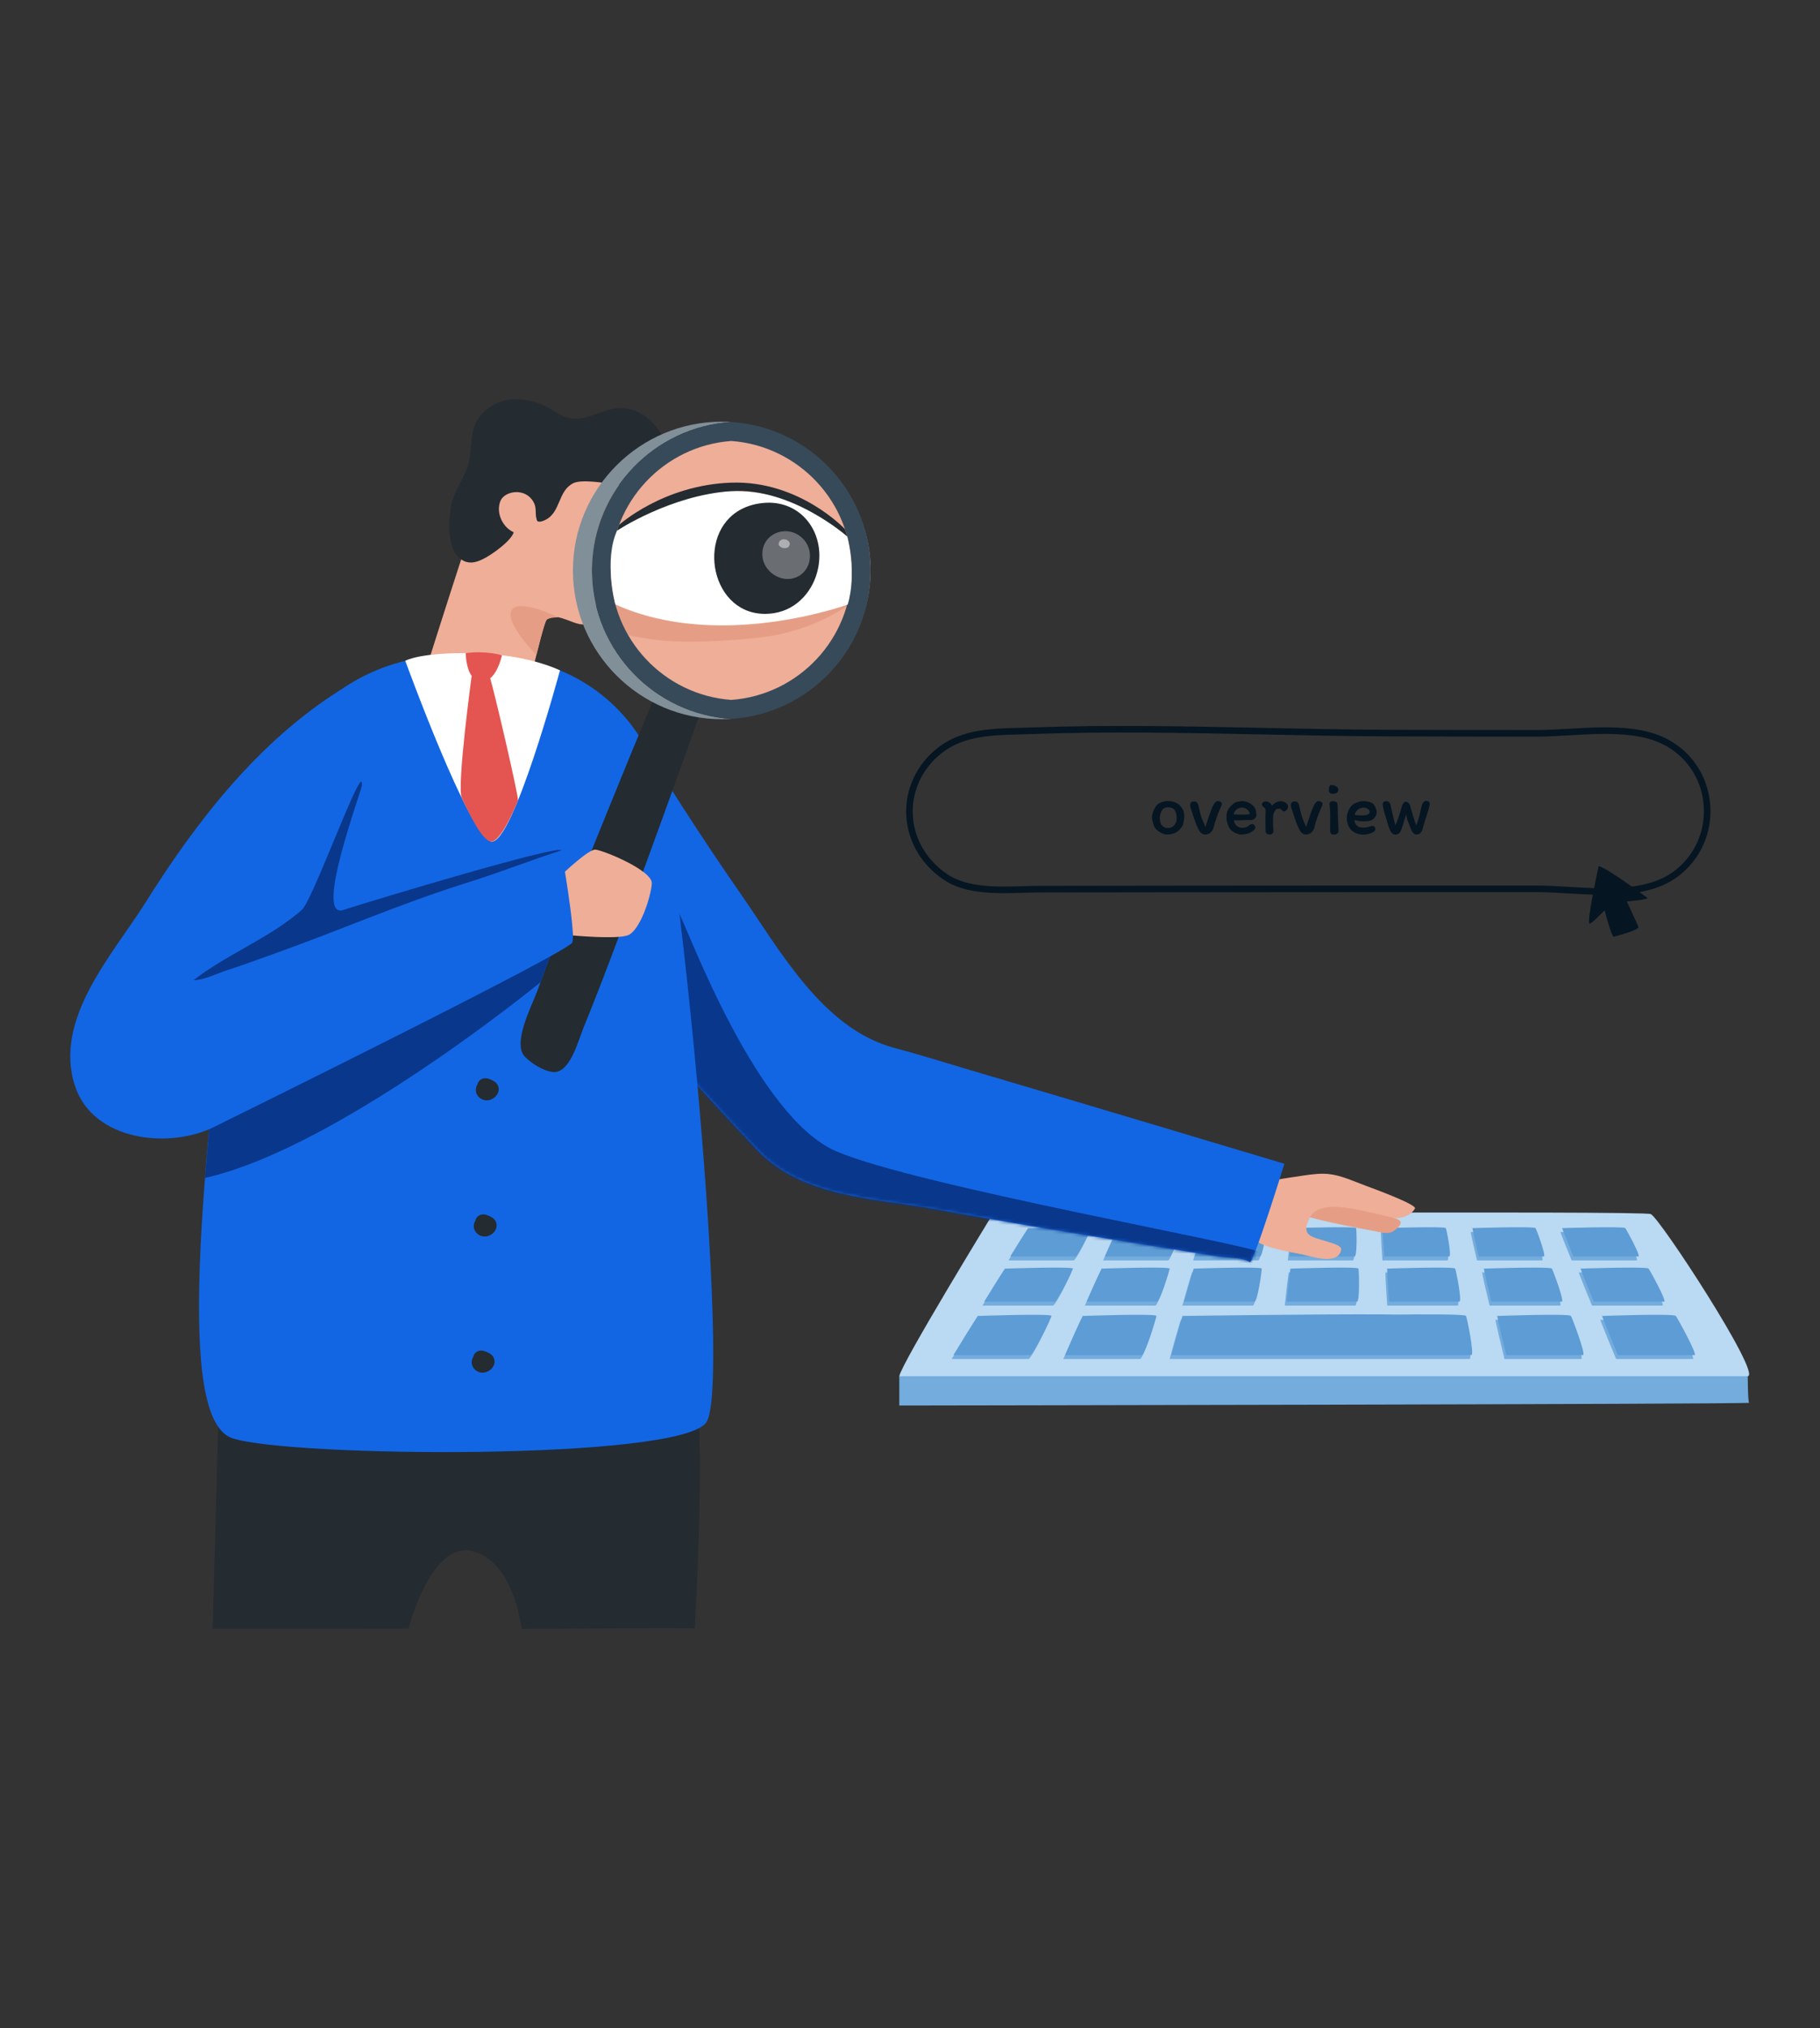 <svg width="570" height="635" viewBox="0 0 570 635" fill="none" xmlns="http://www.w3.org/2000/svg">
<rect x="0" y="0" width="570" height="635" fill="#333333" stroke="none"/>
<path d="M310.922 380.129C310.922 380.129 514.233 379.026 516.994 380.129C519.754 381.233 551.798 430.351 547.378 430.905C542.958 431.455 281.095 434.766 281.649 430.905C282.2 427.043 310.922 380.129 310.922 380.129Z" fill="#BAD9F2"/>
<path d="M281.648 430.905V440.078C281.648 440.078 548.208 439.686 547.796 439.218C547.384 438.75 547.377 430.908 547.377 430.908H281.648V430.905Z" fill="#73ACDD"/>
<path d="M321.556 385.761C321.556 385.761 341.346 385.151 341.204 385.761C341.062 386.374 337.054 394.631 336.207 394.631H315.85C315.85 394.631 322.166 384.327 321.556 385.761Z" fill="#73ACDD"/>
<path d="M349.654 385.761C349.654 385.761 369.338 385.151 369.302 385.761C369.266 386.374 366.683 394.631 365.836 394.631H345.479C345.479 394.631 350.017 384.327 349.654 385.761Z" fill="#73ACDD"/>
<path d="M376.412 385.761C376.412 385.761 395.997 385.151 396.06 385.761C396.122 386.374 394.902 394.631 394.054 394.631H373.697C373.697 394.631 376.544 384.327 376.412 385.761Z" fill="#73ACDD"/>
<path d="M404.51 385.761C404.51 385.761 423.99 385.151 424.158 385.761C424.33 386.374 424.531 394.631 423.683 394.631H403.326C403.326 394.631 404.392 384.327 404.51 385.761Z" fill="#73ACDD"/>
<path d="M432.61 385.761C432.61 385.761 451.985 385.151 452.258 385.761C452.536 386.374 454.162 394.631 453.314 394.631H432.957C432.957 394.631 432.244 384.327 432.61 385.761Z" fill="#73ACDD"/>
<path d="M460.708 385.761C460.708 385.761 479.98 385.151 480.356 385.761C480.738 386.374 483.792 394.631 482.945 394.631H462.588C462.588 394.631 460.097 384.327 460.708 385.761Z" fill="#73ACDD"/>
<path d="M488.807 385.761C488.807 385.761 507.974 385.151 508.455 385.761C508.943 386.374 513.423 394.631 512.575 394.631H492.218C492.218 394.631 487.95 384.327 488.807 385.761Z" fill="#73ACDD"/>
<path d="M314.294 398.443C314.294 398.443 335.651 397.734 335.476 398.443C335.298 399.154 330.647 408.796 329.727 408.796H307.688C307.688 408.796 315.02 396.782 314.294 398.443Z" fill="#73ACDD"/>
<path d="M344.582 398.443C344.582 398.443 365.817 397.734 365.764 398.443C365.711 399.154 362.723 408.796 361.803 408.796H339.764C339.764 408.796 345.021 396.782 344.582 398.443Z" fill="#73ACDD"/>
<path d="M373.425 398.443C373.425 398.443 394.545 397.734 394.607 398.443C394.67 399.154 393.268 408.796 392.348 408.796H370.309C370.309 408.796 373.594 396.782 373.425 398.443Z" fill="#73ACDD"/>
<path d="M403.714 398.443C403.714 398.443 424.711 397.734 424.896 398.443C425.084 399.154 425.344 408.796 424.424 408.796H402.385C402.385 408.796 403.595 396.782 403.714 398.443Z" fill="#73ACDD"/>
<path d="M434.003 398.443C434.003 398.443 454.878 397.734 455.185 398.443C455.495 399.154 457.418 408.796 456.501 408.796H434.461C434.461 408.796 433.597 396.782 434.003 398.443Z" fill="#73ACDD"/>
<path d="M464.287 398.443C464.287 398.443 485.04 397.734 485.469 398.443C485.901 399.154 489.49 408.796 488.573 408.796H466.533C466.533 408.796 463.595 396.782 464.287 398.443Z" fill="#73ACDD"/>
<path d="M494.576 398.443C494.576 398.443 515.207 397.734 515.758 398.443C516.315 399.154 521.566 408.796 520.649 408.796H498.61C498.61 408.796 493.597 396.782 494.576 398.443Z" fill="#73ACDD"/>
<path d="M305.808 413.267C305.808 413.267 328.999 412.436 328.778 413.267C328.557 414.107 323.085 425.504 322.082 425.504H298.061C298.061 425.504 306.682 411.316 305.805 413.267H305.808Z" fill="#73ACDD"/>
<path d="M338.655 413.267C338.655 413.267 361.7 412.436 361.624 413.267C361.549 414.107 358.042 425.504 357.043 425.504H333.021C333.021 425.504 339.193 411.316 338.655 413.267Z" fill="#73ACDD"/>
<path d="M458.603 413.267C458.346 412.651 444.203 412.743 436.847 412.835C435.637 412.809 434.173 412.789 432.497 412.776C432.471 412.703 432.461 412.7 432.477 412.776C413.901 412.634 369.938 413.267 369.938 413.267C370.156 411.313 366.316 425.504 366.316 425.504H460.256C461.255 425.504 458.953 414.107 458.6 413.267H458.603Z" fill="#73ACDD"/>
<path d="M468.479 413.267C468.479 413.267 490.957 412.436 491.448 413.267C491.943 414.107 496.218 425.504 495.215 425.504H471.193C471.193 425.504 467.684 411.316 468.476 413.267H468.479Z" fill="#73ACDD"/>
<path d="M501.324 413.267C501.324 413.267 523.661 412.436 524.294 413.267C524.934 414.107 531.174 425.504 530.175 425.504H506.153C506.153 425.504 500.193 411.316 501.324 413.267Z" fill="#73ACDD"/>
<path d="M322.106 384.532C322.106 384.532 341.896 383.922 341.755 384.532C341.613 385.145 337.605 393.402 336.758 393.402H316.4C316.4 393.402 322.717 383.098 322.106 384.532Z" fill="#5D9CD4"/>
<path d="M350.205 384.532C350.205 384.532 369.889 383.922 369.853 384.532C369.817 385.145 367.234 393.402 366.386 393.402H346.029C346.029 393.402 350.568 383.098 350.205 384.532Z" fill="#5D9CD4"/>
<path d="M376.963 384.532C376.963 384.532 396.548 383.922 396.611 384.532C396.673 385.145 395.453 393.402 394.605 393.402H374.248C374.248 393.402 377.095 383.098 376.963 384.532Z" fill="#5D9CD4"/>
<path d="M405.061 384.532C405.061 384.532 424.541 383.922 424.709 384.532C424.881 385.145 425.082 393.402 424.234 393.402H403.877C403.877 393.402 404.942 383.098 405.061 384.532Z" fill="#5D9CD4"/>
<path d="M433.161 384.532C433.161 384.532 452.536 383.922 452.809 384.532C453.086 385.145 454.712 393.402 453.865 393.402H433.508C433.508 393.402 432.795 383.098 433.161 384.532Z" fill="#5D9CD4"/>
<path d="M461.258 384.532C461.258 384.532 480.53 383.922 480.906 384.532C481.289 385.145 484.343 393.402 483.496 393.402H463.138C463.138 393.402 460.648 383.098 461.258 384.532Z" fill="#5D9CD4"/>
<path d="M489.354 384.532C489.354 384.532 508.521 383.922 509.002 384.532C509.49 385.145 513.969 393.402 513.122 393.402H492.765C492.765 393.402 488.497 383.098 489.354 384.532Z" fill="#5D9CD4"/>
<path d="M314.845 397.211C314.845 397.211 336.201 396.502 336.027 397.211C335.848 397.922 331.198 407.563 330.278 407.563H308.238C308.238 407.563 315.57 395.55 314.845 397.211Z" fill="#5D9CD4"/>
<path d="M345.133 397.211C345.133 397.211 366.368 396.502 366.315 397.211C366.262 397.922 363.274 407.563 362.354 407.563H340.314C340.314 407.563 345.572 395.55 345.133 397.211Z" fill="#5D9CD4"/>
<path d="M373.976 397.211C373.976 397.211 395.095 396.502 395.158 397.211C395.221 397.922 393.819 407.563 392.899 407.563H370.859C370.859 407.563 374.144 395.55 373.976 397.211Z" fill="#5D9CD4"/>
<path d="M404.265 397.211C404.265 397.211 425.262 396.502 425.447 397.211C425.635 397.922 425.895 407.563 424.975 407.563H402.936C402.936 407.563 404.146 395.55 404.265 397.211Z" fill="#5D9CD4"/>
<path d="M434.552 397.211C434.552 397.211 455.427 396.502 455.733 397.211C456.044 397.922 457.966 407.563 457.049 407.563H435.01C435.01 407.563 434.146 395.55 434.552 397.211Z" fill="#5D9CD4"/>
<path d="M464.838 397.211C464.838 397.211 485.591 396.502 486.02 397.211C486.452 397.922 490.041 407.563 489.124 407.563H467.084C467.084 407.563 464.145 395.55 464.838 397.211Z" fill="#5D9CD4"/>
<path d="M495.127 397.211C495.127 397.211 515.758 396.502 516.309 397.211C516.866 397.922 522.117 407.563 521.2 407.563H499.161C499.161 407.563 494.147 395.55 495.127 397.211Z" fill="#5D9CD4"/>
<path d="M306.359 412.038C306.359 412.038 329.549 411.208 329.329 412.038C329.108 412.878 323.636 424.275 322.633 424.275H298.611C298.611 424.275 307.233 410.087 306.356 412.038H306.359Z" fill="#5D9CD4"/>
<path d="M339.206 412.038C339.206 412.038 362.251 411.208 362.175 412.038C362.099 412.878 358.593 424.275 357.594 424.275H333.572C333.572 424.275 339.743 410.087 339.206 412.038Z" fill="#5D9CD4"/>
<path d="M459.154 412.038C458.897 411.422 444.754 411.514 437.398 411.606C436.188 411.58 434.723 411.56 433.048 411.547C433.021 411.475 433.012 411.471 433.028 411.547C414.452 411.405 370.489 412.038 370.489 412.038C370.706 410.084 366.867 424.275 366.867 424.275H460.806C461.806 424.275 459.504 412.878 459.151 412.038H459.154Z" fill="#5D9CD4"/>
<path d="M469.03 412.038C469.03 412.038 491.508 411.208 491.999 412.038C492.494 412.878 496.769 424.275 495.766 424.275H471.744C471.744 424.275 468.235 410.087 469.026 412.038H469.03Z" fill="#5D9CD4"/>
<path d="M501.875 412.038C501.875 412.038 524.211 411.208 524.845 412.038C525.485 412.878 531.725 424.275 530.726 424.275H506.704C506.704 424.275 500.744 410.087 501.875 412.038Z" fill="#5D9CD4"/>
<path d="M414.001 373.731C414.915 373.665 416.257 374.38 417.105 374.65C419.371 375.368 421.634 376.113 423.89 376.864C428.428 378.377 433.013 379.846 437.446 381.652C438.696 382.159 439.105 382.772 438.181 383.883C437.502 384.7 436.598 385.556 435.559 385.883C433.913 386.397 431.908 385.708 430.249 385.415C428.798 385.158 427.346 384.888 425.898 384.611C422.659 383.991 419.424 383.336 416.205 382.614C414.621 382.258 413.035 381.892 411.472 381.454C410.865 381.283 409.746 381.135 409.291 380.64C406.686 377.83 414.005 373.734 414.005 373.734L414.001 373.731Z" fill="#E59E85"/>
<path d="M398.953 369.51C402.047 368.996 405.148 368.512 408.251 368.064C410.847 367.691 413.492 367.326 416.118 367.596C420.079 368.001 424.215 369.971 427.932 371.342C429.324 371.853 443.774 377.121 443.147 378.374C442.392 379.879 440.13 381.402 437.24 381.402C435.736 381.402 425.069 378.163 418.578 377.879C412.582 377.616 410.682 380.271 410.323 381.013C409.574 382.555 408.238 384.927 409.97 386.581C411.701 388.235 420.399 389.24 420.056 391.211C419.119 396.578 410.29 393.188 407.113 392.611C405.715 392.357 391.994 390.048 392.924 387.306C392.924 387.3 398.957 369.51 398.957 369.51H398.953Z" fill="#EFAE97"/>
<path d="M196.854 225.886C208.2 244.117 219.701 262.266 231.981 279.89C244.346 297.634 257.707 322.181 280.149 328.119C288.124 330.228 296.017 332.745 303.93 335.078C324.228 341.068 344.506 347.114 364.784 353.17C377.278 356.903 389.768 360.64 402.256 364.386C402.256 364.386 392.46 396.077 391.378 395.181C389.541 393.682 383.897 393.817 381.678 393.454C373.725 392.156 365.763 390.901 357.808 389.619C336.062 386.12 314.32 382.561 292.656 378.561C273.711 375.065 251.2 375.032 236.869 359.773C229.837 352.284 222.841 344.768 215.947 337.147C213.846 334.821 204.476 327.338 204.232 324.089L196.854 225.886Z" fill="#1266E3"/>
<mask id="mask0_9_1017" style="mask-type:luminance" maskUnits="userSpaceOnUse" x="196" y="225" width="207" height="171">
<path d="M196.855 225.886C208.202 244.117 219.703 262.266 231.982 279.89C244.348 297.634 257.709 322.181 280.151 328.119C288.126 330.228 296.019 332.745 303.932 335.078C324.23 341.068 344.508 347.114 364.786 353.17C377.28 356.903 389.77 360.64 402.258 364.386C402.258 364.386 392.462 396.077 391.38 395.181C389.543 393.682 383.899 393.817 381.68 393.454C373.727 392.156 365.765 390.901 357.81 389.619C336.064 386.12 314.322 382.561 292.658 378.561C273.713 375.065 251.202 375.032 236.871 359.773C229.839 352.284 222.843 344.768 215.949 337.147C213.848 334.821 204.478 327.338 204.234 324.089L196.855 225.886Z" fill="white"/>
</mask>
<g mask="url(#mask0_9_1017)">
<path d="M218.55 341.071C218.55 341.071 209.81 280.635 212.814 286.247C215.819 291.858 236.925 349.691 261.926 360.492C286.927 371.289 394.508 390.248 394.647 392.169C394.785 394.09 393.73 397.688 391.375 397.688C389.02 397.688 268.909 385.451 251.131 374.41C233.353 363.372 218.547 341.071 218.547 341.071" fill="#09378C"/>
</g>
<path d="M68.606 437.28L66.607 509.98C70.559 509.98 127.913 509.924 127.913 509.924C127.913 509.924 134.869 482.869 147.617 485.607C160.979 488.474 163.363 510 163.363 510C163.363 510 214.685 509.624 217.578 509.881C217.578 509.881 221.546 444.282 217.09 432.272L68.606 437.284V437.28Z" fill="#242B31"/>
<path d="M184.968 194.176C184.388 194.94 183.903 195.441 183.052 195.52C181.212 195.685 178.682 194.469 177.438 194.044C175.604 193.418 172.174 192.083 170.931 194.367C170.865 194.492 170.805 194.62 170.759 194.752C169.641 197.784 165.756 214.374 165.756 214.374L133.637 208.897C133.637 208.897 154.785 141.591 156.431 141.236C158.074 140.88 193.633 141.766 196.859 150.794C196.859 150.794 191.12 166.386 191.476 168.696C191.832 171.005 196.747 180.518 194.444 181.368C192.142 182.221 189.428 180.459 189.339 181.236C189.339 181.236 188.498 182.498 188.247 183.645C188.247 183.645 185.664 193.263 184.972 194.179L184.968 194.176Z" fill="#EFAE97"/>
<path d="M168.293 163.196C169.055 163.536 169.936 163.19 170.691 162.837C175.682 160.514 174.613 153.747 179.537 151.292C182.077 150.027 189.271 151.127 193.149 151.845C196.583 152.481 196.296 152.066 195.521 154.244C195.412 154.551 195.346 154.923 195.554 155.173C195.762 155.424 196.148 155.41 196.471 155.368C201.666 154.676 205.676 152.857 207.764 148.056C209.282 144.567 209.143 140.445 207.589 136.972C205.452 132.194 200.28 127.957 194.891 127.763C191.332 127.634 188.143 129.229 184.841 130.296C180.474 131.707 177.727 131.407 173.887 128.942C169.764 126.296 164.866 124.586 159.992 125.087C155.846 125.512 151.881 127.756 149.628 131.298C146.769 135.789 148.104 141.361 146.439 146.224C145.03 150.336 142.21 153.776 141.353 158.122C140.383 163.035 139.714 173.18 145.37 175.684C147.55 176.65 149.582 175.895 151.564 174.897C154.088 173.628 160.097 169.365 160.895 166.656C157.732 165.262 155.72 161.45 156.373 158.06C156.509 157.364 156.743 156.676 157.158 156.102C157.66 155.414 158.398 154.923 159.187 154.593C160.961 153.852 163.075 153.905 164.761 154.827C166.45 155.75 167.65 157.549 167.752 159.47C167.822 160.778 167.733 162.007 168.293 163.19V163.196Z" fill="#242B31"/>
<path d="M174.86 193.293C174.86 193.293 162.174 187.059 160.175 191.157C158.173 195.256 167.996 205.039 167.996 205.039C167.996 205.039 170.476 194.98 171.192 194.126C171.908 193.27 174.86 193.293 174.86 193.293Z" fill="#E59E85"/>
<path d="M139.443 205.335C139.443 205.335 81.781 202.561 72.751 284.345C63.72 366.129 54.692 444.302 72.751 450.315C90.809 456.328 213.209 457.33 221.234 445.304C229.259 433.277 212.642 262.829 205.554 241.586C204.667 238.931 203.535 236.387 202.229 233.969C192.994 216.858 175.068 206.212 155.611 205.734L139.443 205.339V205.335Z" fill="#1266E3"/>
<path d="M126.928 206.901C126.928 206.901 147.11 262.45 153.875 263.485C160.64 264.52 175.377 209.902 175.377 209.902C175.377 209.902 165.574 204.911 148.515 204.532C131.456 204.153 126.928 206.901 126.928 206.901Z" fill="white"/>
<path d="M153.526 212.384C156.184 210.199 157.2 205.151 157.2 205.151C157.2 205.151 152.285 203.655 145.864 204.495C145.864 204.495 145.847 209.039 147.72 211.626C147.72 211.626 142.961 246.582 144.643 249.926C146.325 253.271 150.765 263.376 153.878 263.485C156.992 263.594 161.844 251.58 162.217 250.654C162.56 249.804 155.109 217.731 153.526 212.384Z" fill="#E45450"/>
<path d="M152.595 301.868C153.7 302.016 154.722 301.647 155.573 300.945C156.345 300.306 156.929 299.202 156.82 298.184C156.747 297.515 156.507 296.945 156.038 296.454C155.745 296.144 155.362 295.891 154.979 295.7C154.053 295.238 152.941 294.764 151.895 295.083C151.292 295.268 150.744 295.653 150.434 296.21C150.316 296.421 150.246 296.642 150.207 296.863C150.141 296.958 150.078 297.06 150.029 297.166C149.547 298.154 149.527 299.301 150.128 300.25C150.675 301.12 151.576 301.726 152.598 301.864L152.595 301.868ZM152.75 298.833C152.707 298.777 152.661 298.718 152.618 298.662C152.615 298.652 152.608 298.642 152.605 298.632C152.647 298.701 152.697 298.767 152.75 298.833Z" fill="#242B31"/>
<path d="M155.392 339.084C155.098 338.774 154.716 338.521 154.333 338.33C153.406 337.868 152.298 337.394 151.249 337.713C150.645 337.898 150.098 338.283 149.788 338.84C149.669 339.051 149.6 339.272 149.56 339.493C149.494 339.588 149.432 339.69 149.382 339.796C148.901 340.784 148.881 341.931 149.481 342.88C150.029 343.75 150.929 344.356 151.952 344.494C153.056 344.643 154.079 344.274 154.93 343.572C155.702 342.933 156.286 341.829 156.177 340.811C156.104 340.142 155.863 339.572 155.395 339.081L155.392 339.084ZM151.968 341.292C151.968 341.292 151.958 341.272 151.955 341.262C151.998 341.331 152.047 341.397 152.1 341.463C152.057 341.407 152.011 341.348 151.968 341.292Z" fill="#242B31"/>
<path d="M154.745 381.717C154.452 381.408 154.069 381.154 153.686 380.963C152.76 380.502 151.648 380.027 150.603 380.347C149.999 380.531 149.451 380.917 149.141 381.474C149.023 381.685 148.953 381.905 148.914 382.126C148.848 382.222 148.785 382.324 148.736 382.429C148.254 383.418 148.234 384.564 148.835 385.513C149.382 386.383 150.283 386.989 151.305 387.128C152.41 387.276 153.432 386.907 154.283 386.205C155.055 385.566 155.639 384.462 155.53 383.444C155.458 382.775 155.217 382.205 154.748 381.714L154.745 381.717ZM151.322 383.922C151.322 383.922 151.312 383.902 151.308 383.892C151.351 383.961 151.401 384.027 151.453 384.093C151.411 384.037 151.364 383.978 151.322 383.922Z" fill="#242B31"/>
<path d="M154.097 424.348C153.803 424.038 153.421 423.784 153.038 423.593C152.111 423.132 151 422.657 149.954 422.977C149.35 423.161 148.803 423.547 148.493 424.104C148.374 424.315 148.305 424.535 148.265 424.756C148.199 424.852 148.137 424.954 148.087 425.059C147.606 426.048 147.586 427.194 148.186 428.143C148.734 429.013 149.634 429.62 150.657 429.758C151.762 429.906 152.784 429.537 153.635 428.835C154.407 428.196 154.991 427.092 154.882 426.074C154.809 425.405 154.568 424.835 154.1 424.344L154.097 424.348ZM150.673 426.552C150.673 426.552 150.667 426.532 150.66 426.522C150.703 426.591 150.752 426.657 150.805 426.723C150.762 426.667 150.716 426.608 150.673 426.552Z" fill="#242B31"/>
<path d="M230.432 221.178C253.758 221.178 272.667 202.074 272.667 178.508C272.667 154.942 253.758 135.839 230.432 135.839C207.106 135.839 188.197 154.942 188.197 178.508C188.197 202.074 207.106 221.178 230.432 221.178Z" fill="#EFAE97"/>
<mask id="mask1_9_1017" style="mask-type:luminance" maskUnits="userSpaceOnUse" x="188" y="135" width="85" height="87">
<path d="M230.43 221.178C253.756 221.178 272.665 202.074 272.665 178.509C272.665 154.943 253.756 135.839 230.43 135.839C207.105 135.839 188.195 154.943 188.195 178.509C188.195 202.074 207.105 221.178 230.43 221.178Z" fill="white"/>
</mask>
<g mask="url(#mask1_9_1017)">
<path d="M228.06 200.472C233.561 200.13 239.079 199.695 244.469 198.528C251.514 197.003 258.285 194.225 264.371 190.36C265.73 189.497 267.098 188.535 267.923 187.154C246.804 188.377 225.421 189.586 204.658 185.54C201.05 184.838 197.468 183.975 193.826 183.467C192.642 183.302 191.326 183.204 190.357 183.899C189.446 184.551 189.093 185.727 188.928 186.835C188.486 189.774 188.757 194.621 191.241 196.729C193.619 198.746 198.461 199.217 201.399 199.748C210.186 201.336 219.19 201.026 228.06 200.472Z" fill="#E59E85"/>
</g>
<path d="M204.588 219.145C199.898 230.381 195.283 241.649 190.702 252.931C182.994 271.917 175.286 290.932 168.3 310.198C166.634 314.791 160.295 326.735 164.424 330.9C166.512 333.005 169.873 335.114 172.835 335.628C178.429 336.6 181.111 325.747 182.733 321.802C186.154 313.476 189.366 305.061 192.546 296.639C199.604 277.96 206.425 259.188 213.17 240.394C215.202 234.737 217.227 229.076 219.236 223.405L204.588 219.142V219.145Z" fill="#242B31"/>
<path d="M185.385 179.658C185.375 179.309 185.372 178.96 185.372 178.611C185.372 178.261 185.375 177.912 185.385 177.563C185.923 153.355 205.043 133.644 229.025 132.132C228.042 132.069 227.053 132.033 226.057 132.033C200.35 132.033 179.432 152.926 179.432 178.611C179.432 204.295 200.346 225.188 226.057 225.188C227.053 225.188 228.042 225.152 229.025 225.093C205.04 223.58 185.923 203.87 185.385 179.662V179.658Z" fill="#818F99"/>
<path d="M272.668 177.563C272.13 153.355 253.01 133.644 229.028 132.132C205.043 133.644 185.926 153.355 185.388 177.563C185.382 177.912 185.375 178.261 185.375 178.611C185.375 178.96 185.382 179.309 185.388 179.658C185.926 203.867 205.046 223.577 229.028 225.089C253.013 223.577 272.13 203.867 272.668 179.658C272.675 179.309 272.681 178.96 272.681 178.611C272.681 178.261 272.675 177.912 272.668 177.563ZM191.309 178.611C191.309 157.197 207.972 139.598 229.028 138.073C250.081 139.595 266.748 157.193 266.748 178.611C266.748 200.028 250.085 217.623 229.028 219.148C207.975 217.626 191.309 200.028 191.309 178.611Z" fill="#374A5A"/>
<path d="M193.27 166.136C193.27 166.136 231.322 137.163 265.331 167.968C265.331 167.968 268.419 179.658 265.49 189.283C265.49 189.283 225.329 204.005 192.726 189.25C192.726 189.25 189.041 175.24 193.27 166.136Z" fill="white"/>
<path d="M230.785 160.254C217.476 169.085 223.707 194.973 242.497 191.961C249.73 190.802 254.879 184.825 256.251 177.79C258.448 166.508 250.66 156.303 238.928 157.49C235.67 157.819 232.968 158.808 230.788 160.254H230.785Z" fill="#242B31"/>
<path opacity="0.32" d="M251.797 169.028C255.451 173.226 253.581 180.146 247.901 181.184C243.607 181.968 239.115 178.485 238.781 174.146C238.217 166.781 247.103 163.645 251.797 169.032V169.028Z" fill="white"/>
<path opacity="0.45" d="M247.078 169.556C247.382 169.931 247.474 170.432 247.151 170.982C246.323 172.406 242.925 171.345 244.1 169.559C244.789 168.511 246.425 168.748 247.078 169.552V169.556Z" fill="white"/>
<path d="M193.901 164.34C193.901 164.34 207.695 151.842 229.032 151.121C250.365 150.396 264.637 165.684 264.637 165.684L265.333 167.968C265.333 167.968 247.918 152.561 228.995 153.783C210.073 155.005 193.271 166.132 193.271 166.132L193.898 164.337L193.901 164.34Z" fill="#242B31"/>
<path d="M176.604 273.241C176.604 273.241 184.275 265.963 186.419 266.022C188.563 266.081 204.418 272.474 204.141 276.642C203.864 280.81 200.388 291.647 196.492 292.896C192.597 294.145 179.433 292.896 179.433 292.896L176.604 273.241Z" fill="#EFAE97"/>
<path d="M65.832 349.895C65.832 349.895 73.699 348.627 85.283 342.88C96.866 337.134 172.582 298.632 172.582 298.632L169.258 307.562C169.258 307.562 105.867 359.497 64.203 368.818L65.832 349.892V349.895Z" fill="#09378C"/>
<path d="M175.819 266.266C175.819 266.266 135.731 274.424 96.462 286.764C107.023 262.608 106.66 216.008 106.657 216.011C80.973 232.091 61.48 257.211 45.588 282.563C35.515 298.639 16.494 319.104 23.523 340.132C29.225 357.193 52.822 359.908 67.08 352.841C73.829 349.496 178.128 298.082 179.252 295.08C180.377 292.079 175.816 266.263 175.816 266.263L175.819 266.266Z" fill="#1266E3"/>
<path d="M175.82 266.266C167.971 268.721 155.895 273.363 148.045 275.818C124.621 283.143 108.545 290.507 85.275 298.833C81.499 300.184 75.139 302.5 71.317 303.713C68.117 304.724 63.978 306.896 60.627 306.886C70.805 298.991 83.174 294.24 93.218 286.012C93.768 285.561 94.339 285.11 94.807 284.569C98.597 280.18 114.109 237.046 113.317 245.966C113.139 247.989 98.178 287.94 107.512 284.915C116.85 281.89 175.517 264.233 175.82 266.269V266.266Z" fill="#09378C"/>
<path d="M502.522 280.178C498.618 280.178 494.681 279.945 490.902 279.721C487.449 279.517 484.188 279.325 481.213 279.325C463.926 279.325 446.641 279.328 429.355 279.334C389.44 279.348 356.485 279.378 325.641 279.43C324.034 279.433 322.35 279.483 320.566 279.533C312.002 279.783 302.297 280.066 295.417 275.358C288.033 270.304 283.799 262.529 283.799 254.025C283.799 245.8 287.974 238.025 294.965 233.23C302.129 228.315 310.856 228.101 319.297 227.89C320.479 227.86 321.7 227.831 322.882 227.787C347.059 226.895 371.769 227.41 395.667 227.908C408.818 228.183 422.416 228.466 435.739 228.51C450.953 228.56 466.419 228.581 481.71 228.574C484.701 228.574 487.947 228.382 491.383 228.181C497.902 227.799 504.643 227.403 510.977 228.185C515.273 228.716 518.841 229.726 521.886 231.272C529.675 235.226 534.798 242.836 535.591 251.626C536.391 260.49 532.68 268.973 525.664 274.32C519.434 279.067 511.057 280.178 502.525 280.178H502.522ZM481.215 277.267C484.249 277.267 487.54 277.462 491.022 277.667C502.704 278.358 515.948 279.14 524.427 272.678C530.875 267.764 534.287 259.964 533.553 251.811C532.823 243.733 528.118 236.74 520.964 233.108C518.132 231.67 514.784 230.728 510.725 230.227C504.575 229.468 497.927 229.857 491.499 230.234C488.033 230.438 484.758 230.63 481.71 230.632C466.419 230.639 450.948 230.618 435.732 230.568C422.391 230.524 408.784 230.239 395.627 229.964C371.758 229.466 347.078 228.951 322.959 229.841C321.766 229.884 320.538 229.916 319.35 229.946C311.206 230.147 302.786 230.357 296.12 234.929C289.685 239.342 285.844 246.481 285.844 254.025C285.844 261.836 289.754 268.992 296.57 273.656C302.902 277.99 312.256 277.715 320.509 277.475C322.307 277.423 324.004 277.372 325.641 277.37C356.485 277.318 389.442 277.288 429.357 277.274C446.644 277.269 463.928 277.267 481.215 277.265V277.267Z" fill="#051522"/>
<path d="M500.662 271.221C500.662 271.221 496.669 289.501 497.876 289.197C499.085 288.893 502.649 284.557 502.649 285.165C502.649 285.774 504.821 293.45 505.426 293.299C506.03 293.148 513.431 291.173 513.128 290.26C512.826 289.348 509.503 282.261 509.503 282.261C509.503 282.261 516.513 281.603 515.967 281.164C515.422 280.725 502.624 271.285 500.662 271.221Z" fill="#051522"/>
<path d="M370.475 253.496C370.603 253.72 370.707 254.048 370.787 254.48C370.867 254.896 370.907 255.272 370.907 255.608C370.907 256.232 370.771 257.12 370.499 258.272C369.395 260.288 367.763 261.296 365.603 261.296C364.803 261.296 363.987 261.032 363.155 260.504C362.323 259.976 361.747 259.368 361.427 258.68C360.995 257.304 360.779 256.432 360.779 256.064C360.779 255.424 360.915 254.744 361.187 254.024C361.475 253.304 361.835 252.68 362.267 252.152C362.539 251.784 363.027 251.472 363.731 251.216C364.435 250.944 365.075 250.808 365.651 250.808C366.771 250.808 367.723 251.024 368.507 251.456C369.291 251.872 369.947 252.552 370.475 253.496ZM368.387 257.36C368.467 257.152 368.507 256.616 368.507 255.752C368.507 255.288 368.419 254.832 368.243 254.384C368.083 253.936 367.843 253.552 367.523 253.232C367.491 253.2 367.403 253.152 367.259 253.088C367.115 253.008 366.915 252.936 366.659 252.872C366.419 252.792 366.139 252.752 365.819 252.752C364.923 252.752 364.267 253.112 363.851 253.832C363.435 254.552 363.227 255.368 363.227 256.28C363.227 256.44 363.267 256.744 363.347 257.192C363.443 257.64 363.523 257.92 363.587 258.032C363.635 258.144 363.755 258.304 363.947 258.512C364.155 258.704 364.403 258.88 364.691 259.04C364.995 259.184 365.307 259.256 365.627 259.256C366.347 259.256 366.923 259.088 367.355 258.752C367.787 258.4 368.131 257.936 368.387 257.36ZM378.82 255.032C378.868 254.904 379.036 254.44 379.324 253.64C379.628 252.84 379.908 252.232 380.164 251.816C380.58 251.16 380.948 250.832 381.268 250.832C381.716 250.832 382.06 250.92 382.3 251.096C382.54 251.256 382.66 251.488 382.66 251.792C382.66 251.936 382.596 252.136 382.468 252.392C382.356 252.648 382.292 252.8 382.276 252.848C381.636 254.256 381.06 255.768 380.548 257.384L380.044 259.256C379.852 259.864 379.524 260.36 379.06 260.744C378.596 261.112 378.052 261.296 377.428 261.296C376.868 261.296 376.348 261.04 375.868 260.528C375.58 260.08 375.276 259.512 374.956 258.824C374.652 258.136 374.388 257.464 374.164 256.808L373.324 254.288C373.148 253.792 373.004 253.368 372.892 253.016C372.796 252.664 372.748 252.344 372.748 252.056C372.732 251.72 372.828 251.448 373.036 251.24C373.244 251.032 373.532 250.928 373.9 250.928C374.316 250.928 374.612 251.016 374.788 251.192C374.964 251.352 375.124 251.608 375.268 251.96C375.332 252.328 375.508 253.08 375.796 254.216L375.964 254.888C376.108 255.432 376.292 255.984 376.516 256.544C376.74 257.104 376.964 257.64 377.188 258.152C377.156 258.072 377.268 258.336 377.524 258.944C377.684 258.48 377.868 257.912 378.076 257.24L378.82 255.032ZM384.122 255.704C384.122 254.728 384.338 253.92 384.77 253.28C385.202 252.624 385.802 252.008 386.57 251.432C386.794 251.272 387.17 251.136 387.698 251.024C388.226 250.896 388.69 250.832 389.09 250.832C389.57 250.832 390.074 250.936 390.602 251.144C391.146 251.336 391.586 251.56 391.922 251.816C392.514 252.248 392.922 252.752 393.146 253.328C393.37 253.888 393.482 254.56 393.482 255.344C393.482 255.68 393.29 256.008 392.906 256.328C392.538 256.632 392.138 256.784 391.706 256.784L390.794 256.76C390.33 256.76 389.666 256.776 388.802 256.808L388.298 256.832C387.946 256.864 387.682 256.88 387.506 256.88C387.25 256.88 386.898 256.848 386.45 256.784C386.514 257.536 386.794 258.128 387.29 258.56C387.786 258.976 388.322 259.184 388.898 259.184C389.906 259.184 390.61 258.984 391.01 258.584C391.346 258.344 391.57 258.192 391.682 258.128C391.794 258.064 391.97 258.032 392.21 258.032C392.466 258.032 392.69 258.152 392.882 258.392C393.074 258.632 393.17 258.872 393.17 259.112C393.17 259.384 393.002 259.664 392.666 259.952C392.346 260.224 391.906 260.512 391.346 260.816C391.042 260.944 390.626 261.056 390.098 261.152C389.57 261.248 389.13 261.296 388.778 261.296C388.218 261.296 387.594 261.136 386.906 260.816C386.218 260.48 385.706 260.112 385.37 259.712C385.034 259.312 384.738 258.744 384.482 258.008C384.242 257.272 384.122 256.504 384.122 255.704ZM388.898 255.056C390.034 255.056 390.866 255.016 391.394 254.936C391.362 254.472 391.218 254.096 390.962 253.808C390.706 253.504 390.354 253.248 389.906 253.04C389.762 252.976 389.634 252.928 389.522 252.896C389.41 252.864 389.282 252.848 389.138 252.848C388.402 252.848 387.778 253.048 387.266 253.448C386.77 253.848 386.474 254.36 386.378 254.984C387.178 255.032 388.018 255.056 388.898 255.056ZM395.848 252.776C395.432 252.488 395.224 252.184 395.224 251.864C395.224 251.64 395.32 251.432 395.512 251.24C395.704 251.048 395.992 250.952 396.376 250.952C396.824 250.952 397.224 251.072 397.576 251.312C397.944 251.536 398.2 251.864 398.344 252.296C398.712 251.864 399.128 251.52 399.592 251.264C400.072 251.008 400.56 250.88 401.056 250.88C401.648 250.88 402.184 251.04 402.664 251.36C403.144 251.68 403.384 252.112 403.384 252.656C403.384 252.96 403.248 253.272 402.976 253.592C402.72 253.912 402.456 254.072 402.184 254.072C402.04 254.072 401.912 254.04 401.8 253.976C401.704 253.896 401.584 253.784 401.44 253.64C401.28 253.48 401.144 253.368 401.032 253.304C400.92 253.224 400.792 253.184 400.648 253.184C400.392 253.184 400.152 253.224 399.928 253.304C399.704 253.384 399.552 253.48 399.472 253.592C399.216 253.992 399.024 254.352 398.896 254.672C398.784 254.992 398.728 255.336 398.728 255.704C398.728 255.976 398.72 256.192 398.704 256.352L398.68 257.72C398.68 257.928 398.688 258.16 398.704 258.416C398.72 258.672 398.736 258.864 398.752 258.992C398.8 259.424 398.824 259.84 398.824 260.24C398.824 260.512 398.72 260.752 398.512 260.96C398.304 261.168 398.048 261.272 397.744 261.272C397.264 261.272 396.912 261.184 396.688 261.008C396.464 260.816 396.352 260.472 396.352 259.976L396.328 258.44C396.312 258.136 396.304 257.704 396.304 257.144L396.328 255.56C396.36 254.792 396.376 254.168 396.376 253.688C396.376 253.512 396.336 253.352 396.256 253.208C396.192 253.064 396.056 252.92 395.848 252.776ZM410.367 255.032C410.415 254.904 410.583 254.44 410.871 253.64C411.175 252.84 411.455 252.232 411.711 251.816C412.127 251.16 412.495 250.832 412.815 250.832C413.263 250.832 413.607 250.92 413.847 251.096C414.087 251.256 414.207 251.488 414.207 251.792C414.207 251.936 414.143 252.136 414.015 252.392C413.903 252.648 413.839 252.8 413.823 252.848C413.183 254.256 412.607 255.768 412.095 257.384L411.591 259.256C411.399 259.864 411.071 260.36 410.607 260.744C410.143 261.112 409.599 261.296 408.975 261.296C408.415 261.296 407.895 261.04 407.415 260.528C407.127 260.08 406.823 259.512 406.503 258.824C406.199 258.136 405.935 257.464 405.711 256.808L404.871 254.288C404.695 253.792 404.551 253.368 404.439 253.016C404.343 252.664 404.295 252.344 404.295 252.056C404.279 251.72 404.375 251.448 404.583 251.24C404.791 251.032 405.079 250.928 405.447 250.928C405.863 250.928 406.159 251.016 406.335 251.192C406.511 251.352 406.671 251.608 406.815 251.96C406.879 252.328 407.055 253.08 407.343 254.216L407.511 254.888C407.655 255.432 407.839 255.984 408.063 256.544C408.287 257.104 408.511 257.64 408.735 258.152C408.703 258.072 408.815 258.336 409.071 258.944C409.231 258.48 409.415 257.912 409.623 257.24L410.367 255.032ZM417.085 245.792C417.645 245.84 418.125 245.992 418.525 246.248C418.941 246.488 419.149 246.856 419.149 247.352C419.149 247.72 418.981 248.016 418.645 248.24C418.309 248.448 417.893 248.552 417.397 248.552C416.933 248.552 416.613 248.432 416.437 248.192C416.261 247.952 416.173 247.704 416.173 247.448C416.173 246.984 416.229 246.592 416.341 246.272C416.453 245.936 416.701 245.776 417.085 245.792ZM416.605 255.704V255.008C416.605 254.208 416.565 253.48 416.485 252.824C416.421 252.152 416.381 251.736 416.365 251.576C416.381 251.4 416.501 251.232 416.725 251.072C416.949 250.912 417.149 250.832 417.325 250.832C417.629 250.832 417.933 250.896 418.237 251.024C418.557 251.136 418.757 251.28 418.837 251.456C418.917 252.048 418.957 252.504 418.957 252.824C418.957 253.528 418.989 254.68 419.053 256.28L419.077 257.216L419.125 258.128C419.141 258.384 419.157 258.688 419.173 259.04C419.189 259.392 419.197 259.792 419.197 260.24C419.197 260.544 419.045 260.8 418.741 261.008C418.453 261.216 418.149 261.32 417.829 261.32C417.365 261.32 417.037 261.216 416.845 261.008C416.669 260.8 416.581 260.472 416.581 260.024L416.605 255.704ZM421.81 256.112C421.81 255.504 421.922 254.896 422.146 254.288C422.37 253.664 422.666 253.096 423.034 252.584C423.402 252.072 423.986 251.656 424.786 251.336C425.586 251 426.298 250.832 426.922 250.832C427.562 250.832 428.21 250.92 428.866 251.096C429.538 251.272 430.002 251.544 430.258 251.912C430.85 252.744 431.146 253.56 431.146 254.36C431.146 254.792 431.05 255.16 430.858 255.464C430.682 255.768 430.426 256.096 430.09 256.448C429.818 256.736 429.386 256.928 428.794 257.024C428.218 257.12 427.642 257.168 427.066 257.168C426.698 257.168 426.25 257.136 425.722 257.072C425.194 256.992 424.682 256.896 424.186 256.784C424.218 257.104 424.298 257.416 424.426 257.72C424.554 258.024 424.706 258.256 424.882 258.416C425.202 258.72 425.53 258.912 425.866 258.992C426.218 259.072 426.666 259.112 427.21 259.112C427.786 259.112 428.322 259.016 428.818 258.824C429.218 258.68 429.546 258.608 429.802 258.608C430.106 258.608 430.338 258.704 430.498 258.896C430.658 259.072 430.738 259.304 430.738 259.592C430.738 259.992 430.506 260.32 430.042 260.576C429.578 260.832 429.042 261.024 428.434 261.152C427.842 261.264 427.362 261.32 426.994 261.32C426.242 261.32 425.514 261.184 424.81 260.912C424.106 260.64 423.522 260.256 423.058 259.76C422.674 259.312 422.37 258.776 422.146 258.152C421.922 257.512 421.81 256.832 421.81 256.112ZM427.042 252.872C426.69 252.872 426.338 252.944 425.986 253.088C425.634 253.216 425.346 253.4 425.122 253.64C424.834 253.944 424.634 254.192 424.522 254.384C424.426 254.56 424.362 254.808 424.33 255.128C424.73 255.256 425.562 255.32 426.826 255.32C427.514 255.32 428.042 255.216 428.41 255.008C428.794 254.8 428.986 254.528 428.986 254.192C428.986 253.856 428.778 253.552 428.362 253.28C427.946 253.008 427.506 252.872 427.042 252.872ZM444.528 255.488C444.624 255.136 444.728 254.656 444.84 254.048C445 253.328 445.128 252.784 445.224 252.416C445.32 252.048 445.448 251.736 445.608 251.48C445.784 251.192 445.936 251 446.064 250.904C446.208 250.808 446.36 250.76 446.52 250.76C447.352 250.76 447.768 251.08 447.768 251.72C447.768 252.04 447.64 252.64 447.384 253.52C446.536 256.08 445.928 258.064 445.56 259.472C445.4 260.064 445.16 260.52 444.84 260.84C444.52 261.144 444.088 261.296 443.544 261.296C443.272 261.296 442.992 261.168 442.704 260.912C442.432 260.64 442.208 260.312 442.032 259.928L441.768 259.28C441.32 258.144 440.984 257.272 440.76 256.664C440.552 256.04 440.416 255.48 440.352 254.984L440.136 255.752C439.752 257.128 439.352 258.408 438.936 259.592C438.728 260.2 438.472 260.64 438.168 260.912C437.864 261.168 437.472 261.296 436.992 261.296C436.704 261.296 436.448 261.232 436.224 261.104C436.016 260.976 435.816 260.76 435.624 260.456C435.368 260.04 435.12 259.48 434.88 258.776C434.656 258.072 434.328 256.976 433.896 255.488C433.688 254.848 433.496 254.176 433.32 253.472C433.144 252.752 433.056 252.248 433.056 251.96C433.056 251.624 433.144 251.36 433.32 251.168C433.496 250.976 433.752 250.88 434.088 250.88C434.52 250.88 434.824 250.968 435 251.144C435.176 251.304 435.336 251.552 435.48 251.888C435.56 252.464 435.736 253.28 436.008 254.336L436.536 256.592C436.568 256.768 436.664 257.136 436.824 257.696L437.016 258.392C437.368 257.64 437.664 256.92 437.904 256.232C438.144 255.544 438.408 254.696 438.696 253.688C438.712 253.624 438.872 253.072 439.176 252.032C439.384 251.696 439.568 251.448 439.728 251.288C439.888 251.112 440.048 251.024 440.208 251.024C440.528 251.024 440.8 251.128 441.024 251.336C441.264 251.528 441.44 251.768 441.552 252.056C441.744 252.68 441.912 253.248 442.056 253.76C442.12 253.968 442.264 254.472 442.488 255.272C442.728 256.056 442.944 256.72 443.136 257.264C443.328 257.808 443.488 258.192 443.616 258.416L444.528 255.488Z" fill="#051522"/>
</svg>
